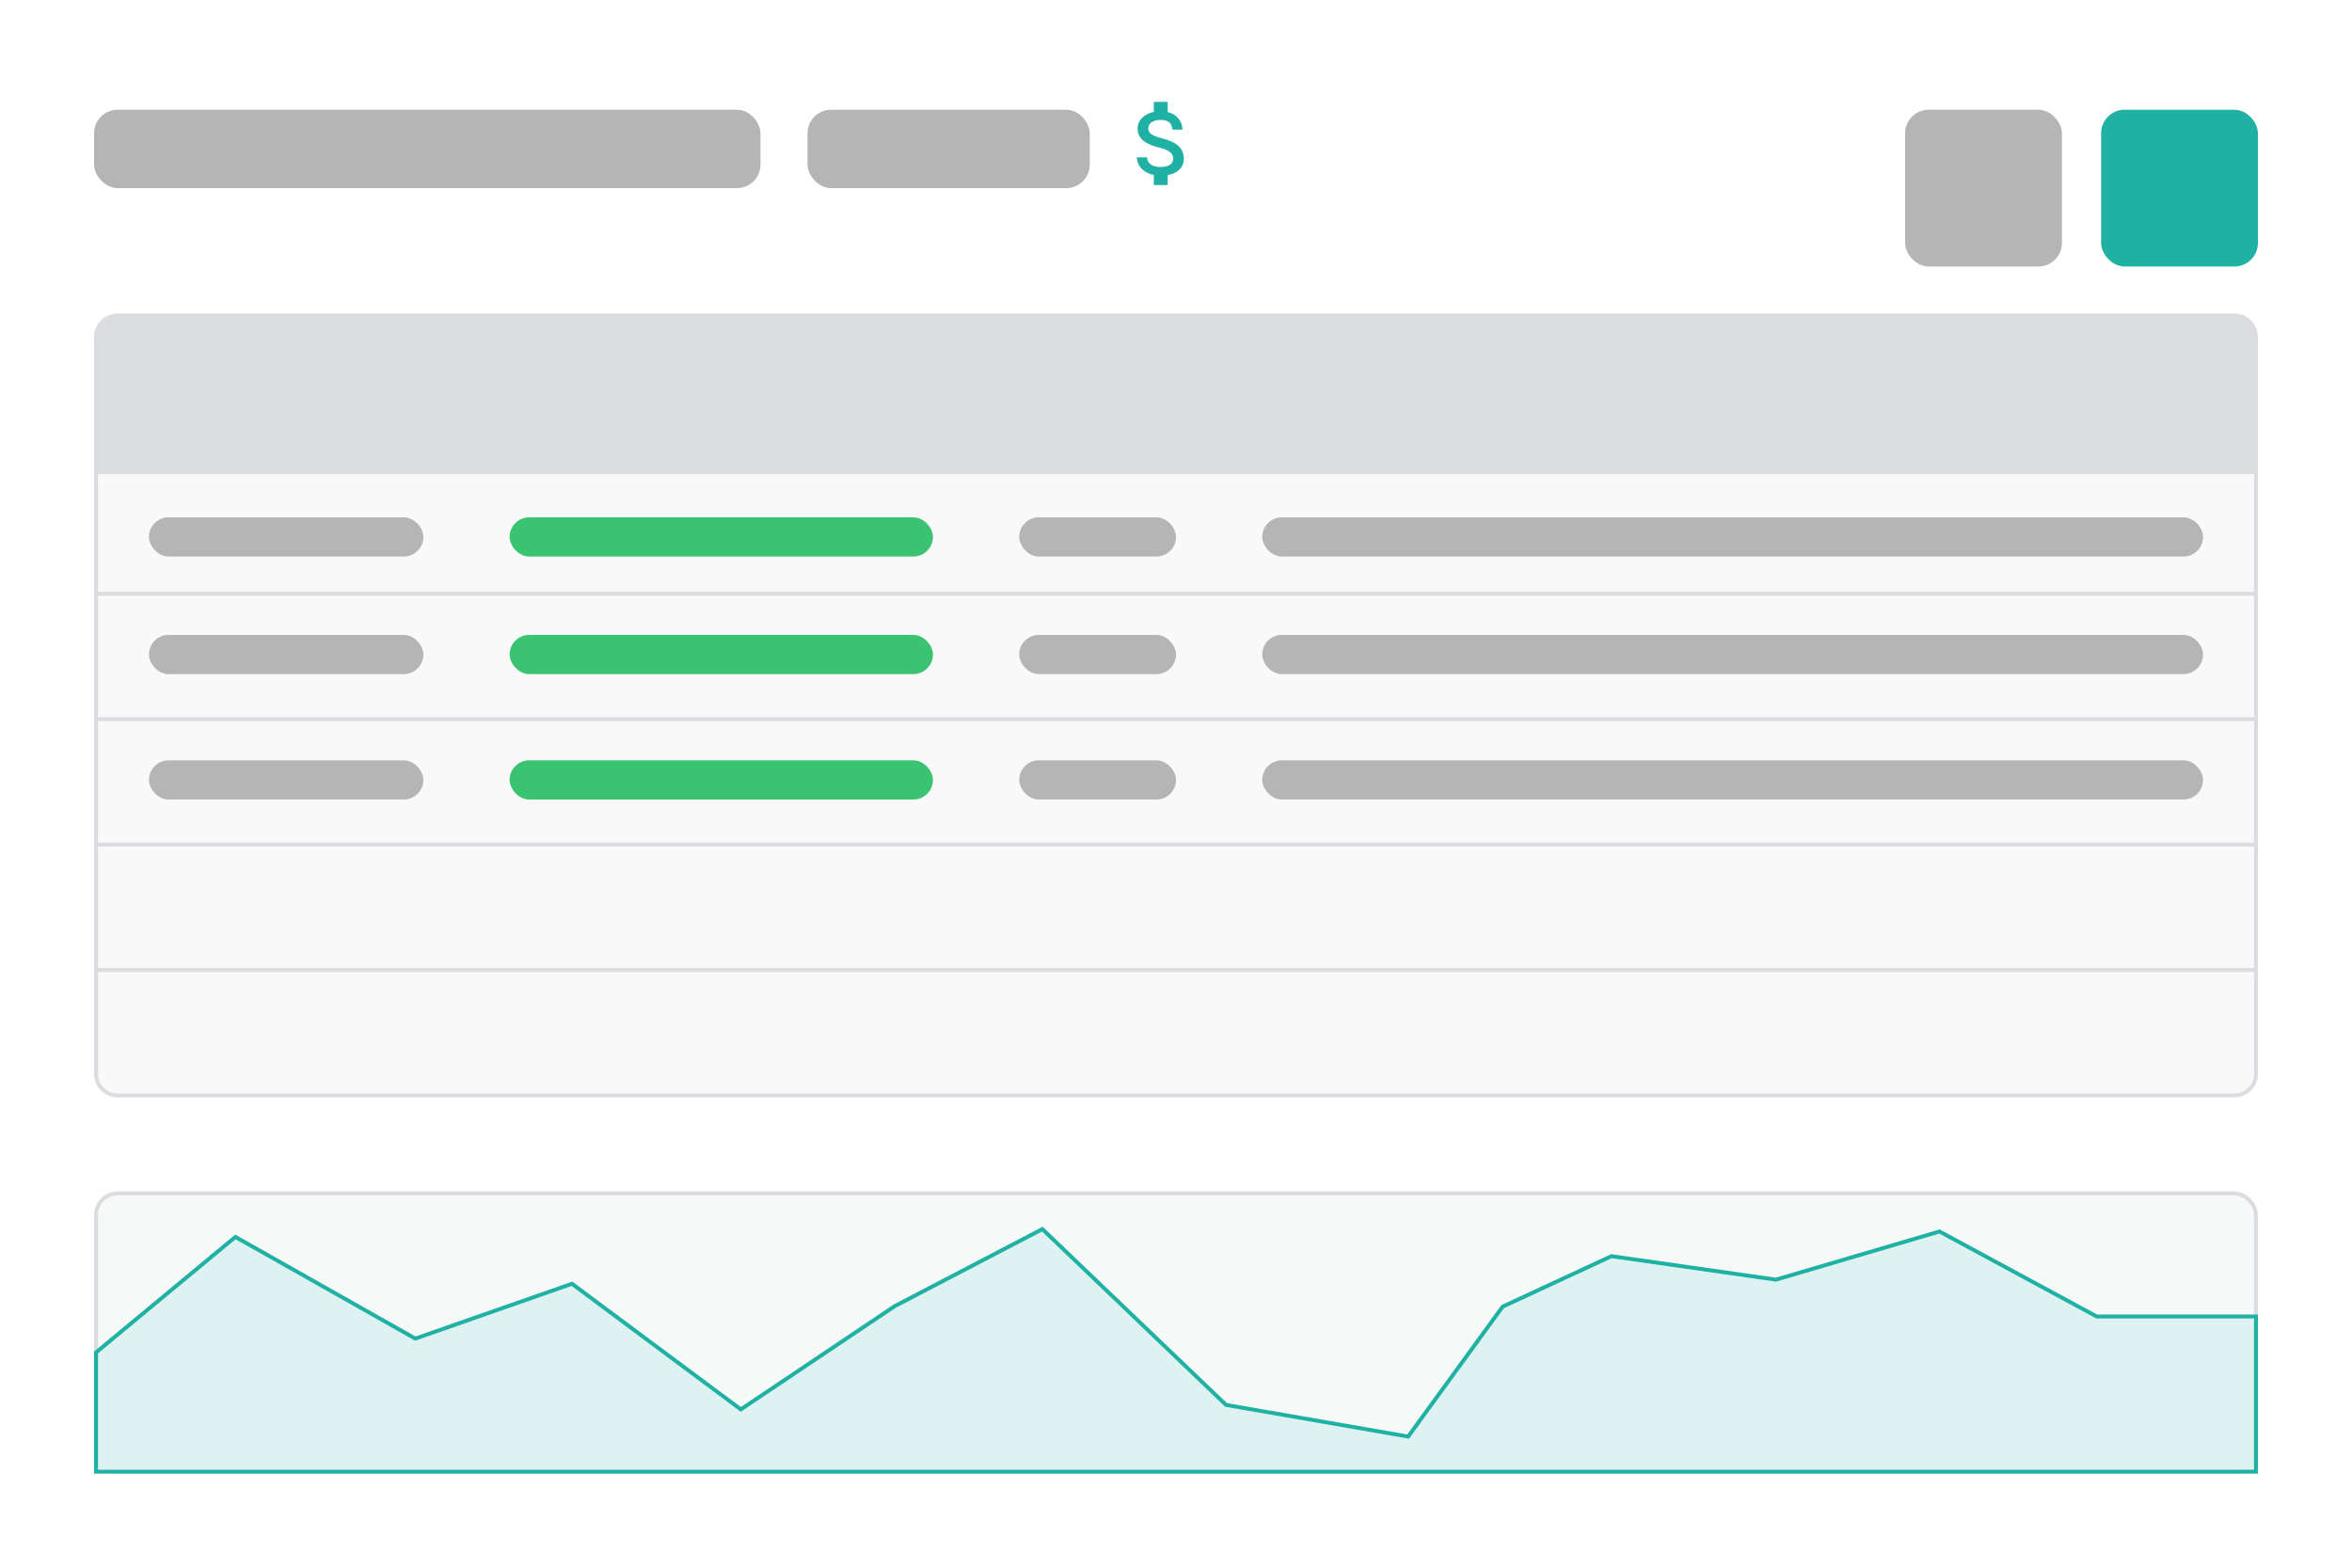 <svg width="300" height="200" viewBox="0 0 300 200" fill="none" xmlns="http://www.w3.org/2000/svg">
<rect width="300" height="200" fill="white"/>
<rect x="12" y="14" width="85" height="10" rx="3" fill="#B5B5B5"/>
<rect x="103" y="14" width="36" height="10" rx="3" fill="#B5B5B5"/>
<rect x="268" y="14" width="20" height="20" rx="3" fill="#1FB1A3"/>
<rect x="243" y="14" width="20" height="20" rx="3" fill="#B5B5B5"/>
<path d="M12.25 43C12.25 41.481 13.481 40.25 15 40.25H285C286.519 40.25 287.75 41.481 287.75 43V59.75H12.25V43Z" fill="#DADCE0" stroke="#DADCE0" stroke-width="0.5"/>
<path d="M12.25 60.25H287.75V137C287.75 138.519 286.519 139.75 285 139.75H15C13.481 139.75 12.25 138.519 12.25 137V60.25Z" fill="#F9F9F9" stroke="#DADCE0" stroke-width="0.5"/>
<line x1="12" y1="75.75" x2="288" y2="75.75" stroke="#DADCE0" stroke-width="0.5"/>
<line x1="12" y1="91.75" x2="288" y2="91.75" stroke="#DADCE0" stroke-width="0.5"/>
<line x1="12" y1="107.75" x2="288" y2="107.75" stroke="#DADCE0" stroke-width="0.5"/>
<line x1="12" y1="123.75" x2="288" y2="123.75" stroke="#DADCE0" stroke-width="0.5"/>
<rect x="19" y="66" width="35" height="5" rx="2.5" fill="#B5B5B5"/>
<rect x="65" y="66" width="54" height="5" rx="2.5" fill="#3AC371"/>
<rect x="161" y="66" width="120" height="5" rx="2.5" fill="#B5B5B5"/>
<rect x="19" y="81" width="35" height="5" rx="2.5" fill="#B5B5B5"/>
<rect x="65" y="81" width="54" height="5" rx="2.5" fill="#3AC371"/>
<rect x="161" y="81" width="120" height="5" rx="2.5" fill="#B5B5B5"/>
<rect x="19" y="97" width="35" height="5" rx="2.5" fill="#B5B5B5"/>
<rect x="65" y="97" width="54" height="5" rx="2.5" fill="#3AC371"/>
<rect x="161" y="97" width="120" height="5" rx="2.5" fill="#B5B5B5"/>
<rect x="130" y="66" width="20" height="5" rx="2.5" fill="#B5B5B5"/>
<rect x="130" y="81" width="20" height="5" rx="2.5" fill="#B5B5B5"/>
<rect x="130" y="97" width="20" height="5" rx="2.5" fill="#B5B5B5"/>
<path d="M148.23 17.656C146.892 17.308 146.462 16.949 146.462 16.389C146.462 15.747 147.057 15.299 148.053 15.299C149.102 15.299 149.491 15.8 149.527 16.536H150.829C150.788 15.523 150.169 14.591 148.937 14.291V13H147.169V14.273C146.026 14.521 145.106 15.263 145.106 16.401C145.106 17.762 146.232 18.44 147.876 18.835C149.35 19.189 149.644 19.707 149.644 20.255C149.644 20.662 149.356 21.31 148.053 21.31C146.839 21.31 146.361 20.768 146.297 20.073H145C145.071 21.363 146.037 22.088 147.169 22.33V23.609H148.937V22.342C150.086 22.124 151 21.458 151 20.25C151 18.576 149.568 18.004 148.23 17.656Z" fill="#1FB1A3"/>
<rect x="12.25" y="152.25" width="275.5" height="35.5" rx="2.75" fill="#DADCE0" fill-opacity="0.2" stroke="#DADCE0" stroke-width="0.5"/>
<path d="M52.877 170.718L52.976 170.773L53.083 170.736L72.957 163.78L94.351 179.701L94.493 179.806L94.639 179.708L114.128 166.631L132.957 156.805L156.327 179.181L156.382 179.233L156.457 179.246L179.457 183.246L179.611 183.273L179.702 183.147L191.664 166.699L205.538 160.258L226.465 163.247L226.518 163.255L226.571 163.24L247.384 157.108L267.381 167.922L267.437 167.952H267.5H287.75V187.75H12.25V172.537L30.027 157.802L52.877 170.718Z" fill="#DEF3F1" stroke="#1FB1A3" stroke-width="0.5"/>
</svg>
